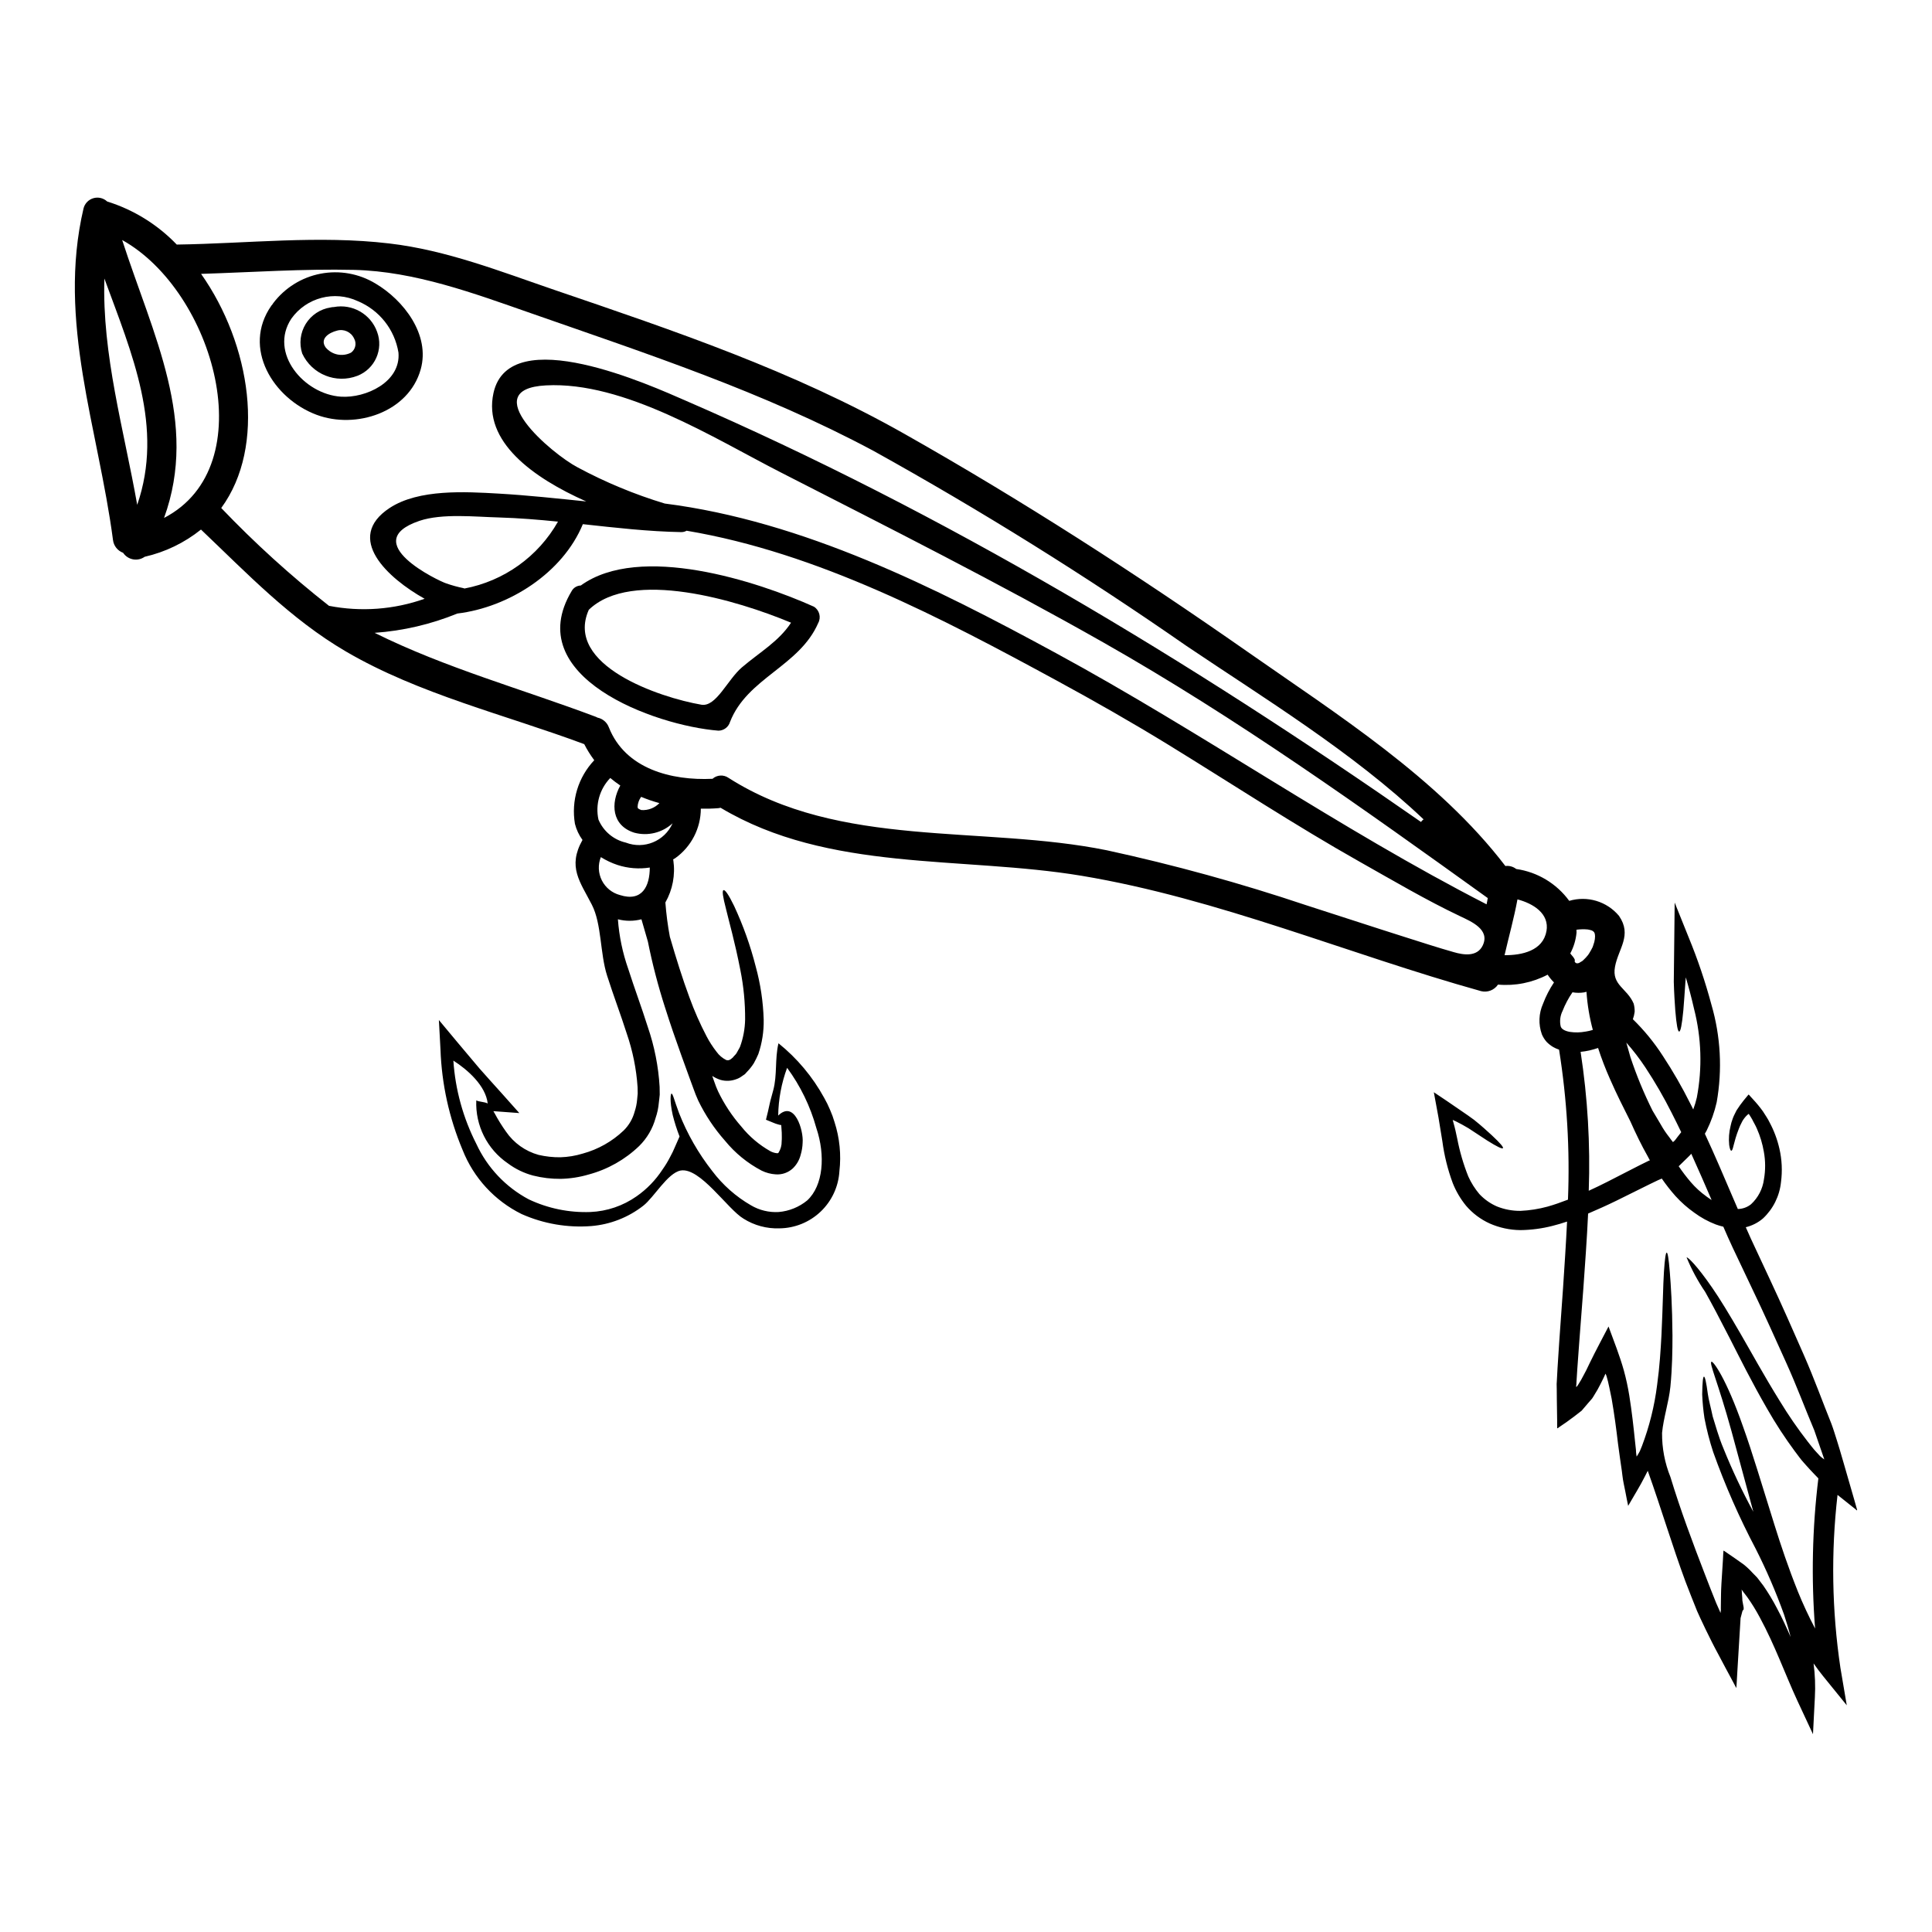 <?xml version="1.0" encoding="UTF-8"?>
<!-- Uploaded to: SVG Repo, www.svgrepo.com, Generator: SVG Repo Mixer Tools -->
<svg fill="#000000" width="800px" height="800px" version="1.1" viewBox="144 144 512 512" xmlns="http://www.w3.org/2000/svg">
 <g>
  <path d="m635.91 543.27c0.078 0.422 0.578 1.473-0.129 0.734-1.633-1.316-3.238-2.578-4.816-3.84-1.754 15.238-1.496 30.641 0.762 45.812l1.684 9.945-6.297-7.762c-0.895-1.105-1.711-2.207-2.5-3.34v-0.004c0.395 2.992 0.512 6.016 0.344 9.027l-0.5 9.738-4.133-8.867c-3.262-7.055-5.945-14.684-9.973-22.105-0.988-1.859-2.094-3.652-3.316-5.371l-0.949-1.234-0.422-0.578c-0.051-0.078-0.051-0.105-0.102-0.129-0.133-0.133 0.023 0.129 0.023 0.207 0 0.871 0.16 1.762 0.16 2.656l0.34 1.844v0.477c0 0.102-0.34 0.316-0.367 0.629l-0.449 1.707c-0.289 4.582-0.551 9.238-0.844 13.949-0.078 1.18-0.156 2.363-0.207 3.578l-0.078 0.895v0.078h0.004c-0.062-0.047-0.109-0.113-0.133-0.184l-0.207-0.418-0.871-1.633c-1.156-2.156-2.363-4.367-3.5-6.555-2.289-4.184-5-9.996-5.684-11.574-1.051-2.551-2.051-5.184-3.078-7.816-3.449-9.312-6.394-19.258-10-29.363-0.289 0.523-0.551 1.051-0.816 1.602-1.207 2.398-2.754 4.867-4.234 7.445l-0.133 0.234c-0.023 0-0.051-0.129-0.051-0.207l-0.105-0.5-0.207-1-0.395-2.055c-0.266-1.422-0.609-2.707-0.789-4.363-0.176-1.656-0.477-3.238-0.684-4.894-0.156-1.129-0.316-2.285-0.473-3.473-0.449-3.84-0.977-7.816-1.684-11.895-0.422-1.969-0.82-4.234-1.344-5.949h-0.004c-0.07-0.238-0.168-0.469-0.289-0.684l-0.262 0.605-0.348 0.734-0.707 1.422c-0.48 0.977-1.016 1.926-1.605 2.844-0.105 0.184-0.367 0.633-0.629 1l-0.922 1.055-1.844 2.156c-1.32 1.051-2.473 1.922-3.938 2.973l-2.184 1.5c-0.523 0.582-0.316-0.316-0.367-0.656v-1.344c-0.027-1.785-0.051-3.606-0.082-5.418l-0.023-2.754-0.027-1.367 0.051-0.844c0.055-1.133 0.105-2.262 0.184-3.398 0.133-2.289 0.293-4.578 0.449-6.918 0.34-4.684 0.684-9.5 1.023-14.445 0.371-5.633 0.762-11.445 1.055-17.449-1.289 0.422-2.551 0.82-3.84 1.133h0.004c-2.789 0.715-5.652 1.094-8.527 1.129-2.809-0.027-5.586-0.625-8.156-1.762-2.394-1.09-4.523-2.688-6.238-4.684-1.484-1.816-2.68-3.848-3.543-6.027-1.328-3.586-2.25-7.312-2.754-11.105-0.371-2.211-0.711-4.309-1.027-6.297-0.441-2.332-0.836-4.559-1.227-6.664 2.34 1.527 4.523 3.055 6.391 4.328 0.949 0.633 1.816 1.234 2.684 1.844 0.551 0.395 1.105 0.789 1.602 1.156 1.969 1.574 3.453 2.949 4.637 4.027 2.312 2.156 3.207 3.238 2.996 3.477-0.211 0.234-1.523-0.371-4.156-2.027-1.289-0.844-2.949-1.922-4.973-3.262-0.527-0.316-1.078-0.633-1.656-0.949-0.293-0.156-0.605-0.316-0.898-0.473-0.527-0.289-1.07-0.555-1.629-0.785 0.156 0.578 0.316 1.18 0.5 1.844 0.051 0.266 0.129 0.555 0.207 0.844 0.156 0.711 0.316 1.449 0.473 2.184l0.004-0.004c0.656 3.453 1.641 6.84 2.945 10.105 0.758 1.691 1.75 3.266 2.949 4.684 1.32 1.406 2.914 2.527 4.684 3.289 1.973 0.785 4.082 1.18 6.207 1.156 2.43-0.109 4.84-0.492 7.188-1.133 1.762-0.496 3.543-1.129 5.391-1.84 0.531-13.293-0.262-26.609-2.359-39.75-0.539-0.18-1.059-0.41-1.555-0.688-0.637-0.379-1.219-0.836-1.738-1.363-0.527-0.598-0.953-1.273-1.262-2.004-0.953-2.648-0.84-5.562 0.316-8.129 0.746-1.98 1.719-3.871 2.894-5.633-0.629-0.621-1.195-1.309-1.684-2.051-4.043 2.121-8.609 3.035-13.156 2.629-0.973 1.453-2.75 2.148-4.449 1.742-35.312-9.84-69.598-24.523-105.88-30.578-31.84-5.293-67.035-0.891-95.688-18.027-0.184 0.051-0.367 0.086-0.555 0.105-1.559 0.125-3.121 0.168-4.684 0.133-0.016 5.215-2.543 10.105-6.793 13.129l-0.551 0.316c0.031 0.074 0.051 0.156 0.055 0.234 0.562 3.859-0.176 7.793-2.106 11.184 0.227 3.047 0.621 6.078 1.184 9.082 1.688 5.789 3.371 11.184 5.211 16.137 1.281 3.516 2.793 6.945 4.527 10.262 0.75 1.434 1.633 2.801 2.633 4.078 0.668 0.941 1.566 1.703 2.606 2.211 0.5 0.105 0.918 0.078 1.734-0.707 0.316-0.477 0.789-0.738 1.051-1.289 0.266-0.551 0.605-1 0.844-1.551v-0.004c0.84-2.312 1.293-4.75 1.34-7.211 0.027-4.402-0.395-8.793-1.262-13.105-1.473-7.578-3-12.789-3.789-16.137-0.867-3.34-1.078-4.867-0.68-5.027 0.398-0.156 1.316 1.078 2.844 4.234h-0.004c2.394 5.152 4.309 10.52 5.707 16.027 1.258 4.582 1.965 9.297 2.106 14.047 0.059 3.106-0.422 6.195-1.422 9.133-0.359 0.836-0.762 1.652-1.207 2.449-0.535 0.832-1.152 1.605-1.848 2.312l-0.496 0.551-0.738 0.504c-0.5 0.383-1.059 0.676-1.656 0.867-1.301 0.473-2.719 0.527-4.051 0.156-0.781-0.25-1.527-0.602-2.215-1.051 0.156 0.473 0.344 0.949 0.5 1.422l0.527 1.449 0.527 1.234c1.621 3.371 3.691 6.508 6.156 9.316 2.137 2.66 4.766 4.883 7.738 6.551 0.512 0.262 1.062 0.434 1.633 0.5 0.422 0.027 0.344-0.027 0.473-0.102l-0.004-0.004c0.578-0.902 0.871-1.953 0.848-3.023 0.074-0.738 0.023-1.555 0.023-2.316l-0.129-1.867c-0.027-0.055 0-0.156-0.078-0.156l-0.188-0.027h-0.102l-0.555-0.156-0.004-0.004c-0.387-0.102-0.766-0.234-1.129-0.395l-2-0.82 0.527-2.156c0.316-1.289 0.523-2.551 0.895-3.789l0.5-1.844c1.105-4.078 0.395-8.266 1.395-12.473h-0.004c4.945 3.977 9.055 8.887 12.105 14.449 0.594 1.035 1.117 2.106 1.574 3.207 0.465 1.055 0.859 2.137 1.18 3.242 1.355 4.199 1.797 8.641 1.289 13.023-0.242 4.059-2.016 7.879-4.957 10.684-2.945 2.809-6.844 4.398-10.91 4.445-3.359 0.125-6.68-0.766-9.523-2.555-4.211-2.473-11.551-13.734-16.711-12.762-3.445 0.684-7.051 7.133-9.867 9.316l-0.004 0.004c-3.965 3.102-8.754 4.977-13.777 5.391-6.324 0.488-12.672-0.605-18.469-3.184-7.156-3.531-12.734-9.602-15.656-17.023-3.547-8.441-5.527-17.453-5.844-26.605l-0.422-7.789 5 6c1.871 2.211 3.789 4.504 5.738 6.816 1.969 2.211 3.977 4.473 6.055 6.762l4.523 5.078-6.402-0.473-0.473-0.023 0.344 0.578c0.898 1.688 1.91 3.316 3.023 4.871 2.059 2.988 5.106 5.16 8.605 6.129 1.898 0.441 3.844 0.656 5.793 0.633 2-0.062 3.988-0.387 5.902-0.973 4.062-1.105 7.789-3.203 10.84-6.106 1.406-1.375 2.414-3.102 2.926-5.004 0.34-1.02 0.559-2.074 0.656-3.148 0.023-0.527 0.129-1.078 0.156-1.633l-0.027-1.68c-0.324-4.871-1.297-9.68-2.891-14.293-1.551-4.891-3.477-9.918-5.188-15.289-1.895-5.867-1.418-13.711-4.047-18.812-3.109-6.078-6.504-9.996-2.477-17.156-0.934-1.281-1.613-2.727-2-4.262-1.039-6.113 0.855-12.363 5.117-16.867-1.004-1.344-1.895-2.769-2.656-4.262-20.891-7.789-43.812-13.238-63.148-24.551-14.684-8.582-26.184-20.684-38.418-32.316l-0.004 0.004c-4.363 3.5-9.461 5.965-14.918 7.211-0.891 0.633-2 0.879-3.078 0.68-1.074-0.199-2.027-0.824-2.633-1.734-1.461-0.539-2.496-1.848-2.684-3.394-3.887-29.555-14.836-57.871-7.809-87.867 0.324-1.301 1.316-2.332 2.606-2.711 1.285-0.379 2.676-0.047 3.656 0.867 7.012 2.191 13.359 6.117 18.445 11.418 18.762-0.266 37.629-2.504 56.312-0.293 15.152 1.762 29.469 7.418 43.789 12.316 31.918 10.891 63.098 21.391 92.617 38.074 31.207 17.629 61.602 37.234 90.969 57.762 23.684 16.574 50.574 33.496 68.414 56.836v-0.004c1.023-0.129 2.055 0.152 2.867 0.789 5.633 0.805 10.699 3.852 14.051 8.445 4.797-1.426 9.98 0.137 13.188 3.977 3.543 5.156-0.16 8.66-1.055 13.473-0.922 4.922 3.211 5.684 4.949 9.789h-0.004c0.188 0.695 0.277 1.41 0.266 2.129-0.082 0.684-0.242 1.355-0.477 2 2.992 2.922 5.652 6.172 7.922 9.688 2.68 4.066 5.113 8.293 7.289 12.652 0.293 0.527 0.527 1.055 0.789 1.574 0.383-1.027 0.699-2.078 0.949-3.148 1.48-7.801 1.23-15.832-0.738-23.523-0.684-3-1.422-5.762-2.184-8.34-0.051 0.422-0.078 0.871-0.105 1.262-0.234 3.078-0.367 5.578-0.551 7.527-0.371 3.867-0.738 5.578-1.105 5.578s-0.707-1.707-1.027-5.606c-0.133-1.945-0.316-4.445-0.395-7.578 0.023-3.148 0.078-6.891 0.129-11.316l0.105-9.684 3.684 9.16c2.402 5.828 4.426 11.805 6.055 17.891 2.449 8.402 2.926 17.25 1.395 25.867-0.586 2.598-1.48 5.113-2.66 7.5-0.152 0.262-0.312 0.551-0.473 0.844 2.633 5.656 4.977 11.184 7.262 16.531 0.504 1.156 0.977 2.289 1.477 3.422v-0.004c1.273-0.023 2.504-0.465 3.496-1.262 1.879-1.734 3.09-4.07 3.422-6.606 0.426-2.41 0.418-4.879-0.023-7.289-0.359-2.113-0.977-4.172-1.844-6.133-0.211-0.445-0.395-0.895-0.633-1.285l-0.344-0.633-0.234-0.473c-0.207-0.344-0.395-0.707-0.633-1.051-0.129-0.156-0.234-0.422-0.367-0.473l-0.395 0.34v-0.004c-0.258 0.242-0.496 0.508-0.711 0.789-0.105 0.164-0.219 0.32-0.34 0.473-0.16 0.25-0.305 0.512-0.426 0.785-0.262 0.484-0.492 0.984-0.684 1.5-1.523 3.84-1.496 5.867-2.023 5.867-0.211 0-0.395-0.477-0.555-1.527-0.168-1.684-0.043-3.383 0.371-5.023 0.125-0.629 0.301-1.246 0.527-1.844 0.113-0.332 0.242-0.656 0.395-0.973 0.211-0.422 0.422-0.871 0.656-1.32v0.004c0.59-0.93 1.23-1.824 1.922-2.68 0.395-0.449 0.789-0.949 1.18-1.426 0.105-0.234 0.207 0.055 0.316 0.105l0.293 0.344 0.629 0.684h-0.004c0.957 1.02 1.844 2.102 2.66 3.234 0.312 0.477 0.629 0.977 0.945 1.477 0.305 0.465 0.574 0.945 0.816 1.445 1.18 2.195 2.055 4.543 2.606 6.973 0.664 2.891 0.809 5.879 0.422 8.816-0.371 3.699-2.07 7.133-4.785 9.672-1.312 1.121-2.875 1.914-4.551 2.32 0.445 1.023 0.918 2.078 1.371 3.078l5 10.711c3.262 6.969 6.211 13.68 8.996 20.023 2.785 6.34 5.027 12.594 7.34 18.312 0.551 1.473 0.977 2.949 1.449 4.398 0.234 0.762 0.473 1.551 0.711 2.312 0.34 1.18 0.68 2.344 1.023 3.5 0.656 2.312 1.316 4.578 1.969 6.812 0.316 1.105 0.629 2.184 0.949 3.289zm-9.473-13.289c0.328 0.285 0.668 0.547 1.027 0.789-0.844-2.422-1.734-5-2.656-7.707-2.398-5.66-4.633-11.711-7.477-18-2.848-6.289-5.789-12.895-9.105-19.789-1.66-3.496-3.34-7.051-5.078-10.707-0.848-1.82-1.66-3.633-2.449-5.477-0.688-0.16-1.363-0.363-2.027-0.605-2.016-0.777-3.918-1.82-5.656-3.102-1.824-1.285-3.504-2.769-5-4.422-1.305-1.469-2.516-3.016-3.629-4.629-0.344 0.156-0.684 0.289-1.023 0.445-0.762 0.371-1.504 0.711-2.238 1.078-3 1.477-5.902 2.926-8.734 4.328-2.527 1.238-5.055 2.363-7.527 3.426-0.32 6.918-0.82 13.574-1.266 19.918-0.363 4.984-0.73 9.801-1.102 14.449-0.156 2.34-0.344 4.629-0.5 6.891-0.078 1.133-0.129 2.234-0.211 3.34l-0.051 0.922-0.027 0.105c-0.078 0.371 0.055 0.5 0.555-0.316h-0.004c0.516-0.797 0.992-1.625 1.418-2.473l0.68-1.285 0.949-1.969c1.656-3.394 3.312-6.473 4.973-9.656 1.453 3.938 2.977 7.789 4.055 11.633v-0.004c0.605 2.203 1.086 4.438 1.449 6.691 0.684 4.262 1.129 8.34 1.523 12.184 0.082 0.734 0.16 1.473 0.238 2.184l0.027 0.605c0.051 0.367 0.078 0.867 0.152 1.18 0.16-0.289 0.395-0.551 0.555-0.895l0.293-0.527c0.184-0.445 0.367-0.895 0.551-1.34v0.004c1.98-5.215 3.332-10.648 4.027-16.184 0.684-4.949 0.945-9.367 1.156-13.238 0.371-7.707 0.422-13.211 0.656-16.758 0.234-3.551 0.477-5.117 0.734-5.117 0.262 0 0.527 1.574 0.816 5.117 0.289 3.543 0.656 8.996 0.711 16.84 0 3.938-0.055 8.445-0.551 13.578-0.422 4.133-1.82 8.184-2.211 12.262l0.004-0.004c-0.035 3.996 0.715 7.957 2.211 11.66 2.656 8.738 5.863 17.32 9.156 25.84 1 2.578 1.969 5.117 2.977 7.578 1 2.211 1.105 2.527 1.105 2.527 0.051 0.344 0.074-0.266 0.129-0.629v-0.82l0.023-1.816 0.027-1.816 0.027-1 0.078-1.605c0.129-2.106 0.266-4.184 0.395-6.262l0.078-1.551 0.059-0.773c0.023-0.055 0-0.184 0.023-0.156l0.184 0.102 0.316 0.211 2.527 1.734 2.344 1.656v0.004c0.828 0.664 1.602 1.395 2.312 2.184l1.133 1.156c0.289 0.316 0.395 0.5 0.602 0.762l1.105 1.449h0.004c1.324 1.914 2.531 3.906 3.606 5.973 1.398 2.582 2.551 5.16 3.66 7.684-0.527-2.078-1.133-4.078-1.766-6h-0.004c-2.137-5.945-4.641-11.754-7.496-17.391-4.359-8.266-8.121-16.828-11.262-25.629-0.965-2.938-1.738-5.938-2.316-8.973-0.316-2.09-0.52-4.191-0.605-6.301 0.051-3.289 0.211-4.723 0.473-4.723s0.605 1.445 1.027 4.606c0.207 1.551 0.789 3.543 1.285 5.945 0.762 2.398 1.504 5.266 2.848 8.473 2.316 5.742 4.961 11.348 7.922 16.789-2.363-8.684-4.262-15.742-5.789-21.363-3.633-13.152-5.977-18.051-5.312-18.395 0.422-0.266 3.894 4.328 8.445 17.395 2.34 6.5 4.891 15.102 8.266 25.867 1.684 5.391 3.656 11.289 6.184 17.602l-0.004-0.004c1.363 3.356 2.891 6.641 4.578 9.84-1.039-13.258-0.75-26.586 0.867-39.789-0.73-0.734-1.496-1.574-2.234-2.344l-1-1.105-0.629-0.707c-0.871-0.949-1.551-1.969-2.312-2.949l-0.004 0.004c-2.688-3.633-5.156-7.418-7.394-11.34-4.156-7.211-7.234-13.445-9.867-18.605-2.633-5.16-4.789-9.234-6.551-12.367-1.953-2.867-3.602-5.926-4.926-9.133 0.234-0.207 2.606 1.969 6.766 8 2.078 3 4.5 7 7.414 12.023 2.918 5.027 6.238 11.133 10.527 18.051l0.004 0.004c2.262 3.727 4.738 7.32 7.418 10.762 0.734 0.898 1.422 1.871 2.234 2.711l0.844 0.922zm-30.262-68.941c0.473 0.371 0.949 0.656 1.422 0.977-1.734-4.004-3.5-8.109-5.394-12.266l-0.023 0.027c-0.184 0.266-0.789 0.816-1.18 1.211-0.684 0.68-1.422 1.367-2.129 2.078h-0.004c0.992 1.461 2.062 2.867 3.207 4.207 1.215 1.414 2.59 2.676 4.102 3.758zm-7.684-15.652 1.051-1.348c-0.816-1.68-1.629-3.367-2.5-5.051h0.004c-2.094-4.168-4.43-8.211-7-12.102-1.527-2.312-3.215-4.512-5.055-6.582 0.344 1.289 0.711 2.555 1.078 3.816 1.617 4.871 3.578 9.621 5.871 14.211 0.734 1.234 1.449 2.422 2.156 3.629 0.66 1.191 1.418 2.328 2.262 3.394l0.578 0.789 0.32 0.395v0.023l0.051 0.082c0.027 0.102 0.289-0.211 0.449-0.32 0.074-0.105 0 0.027 0.207-0.234zm-7.238 6.102v-0.023l-0.023-0.027h-0.027l-0.152-0.27-0.344-0.656c-1.656-2.922-3.184-6.051-4.633-9.316-1.785-3.543-3.656-7.234-5.418-11.262-1.191-2.68-2.246-5.422-3.148-8.211-0.738 0.238-1.504 0.477-2.316 0.66h-0.004c-0.762 0.168-1.535 0.289-2.312 0.367 1.871 12.176 2.594 24.5 2.16 36.812 1.602-0.734 3.207-1.5 4.863-2.344 2.816-1.449 5.711-2.922 8.684-4.449 0.789-0.395 1.551-0.762 2.344-1.156l0.266-0.105zm-14.562-59.02v-0.004c0.02-0.262 0.012-0.527-0.023-0.785 0-0.094-0.016-0.184-0.051-0.266-0.031-0.07-0.059-0.141-0.078-0.211-0.043-0.059-0.078-0.117-0.105-0.184-0.055-0.066-0.117-0.129-0.188-0.184-0.129-0.078-0.266-0.184-0.344-0.234h-0.027l0.004-0.004c-0.137-0.055-0.277-0.102-0.422-0.133-0.129-0.051-0.656-0.129-0.758-0.156h-0.004c-0.973-0.082-1.953-0.055-2.918 0.078 0.02 0.254 0.027 0.508 0.023 0.762-0.18 1.93-0.742 3.805-1.656 5.512 0.078 0.234 1.234 1.234 1.234 1.949 0 0.023-0.129 0.023-0.129 0.051 0.129 0.129 0.051 0.234 0.18 0.371 0.047 0.016 0.086 0.055 0.105 0.102 0.078 0.055 0.184 0.082 0.266 0.133 0.078 0.051 0.051 0.023 0.082 0.023s0.18-0.023 0.289-0.023c0.105 0 0.207-0.051 0.293-0.078h-0.004c0.031 0.004 0.059-0.008 0.078-0.027 0.023-0.027 0.051-0.027 0.105-0.078 0.246-0.125 0.484-0.266 0.711-0.422 0.094-0.07 0.18-0.148 0.258-0.234 0.234-0.207 0.453-0.426 0.66-0.66 0.133-0.133 0.504-0.605 0.582-0.684 0.105-0.156 0.18-0.289 0.289-0.422h-0.004c0.348-0.551 0.664-1.125 0.949-1.711v-0.023c0.059-0.117 0.102-0.242 0.129-0.371 0.105-0.316 0.211-0.605 0.293-0.922 0.078-0.316 0.105-0.527 0.156-0.816v0.004c0.012-0.121 0.016-0.242 0.008-0.363zm-2.496 24.918v-0.004c0.652-0.105 1.293-0.254 1.922-0.445-0.891-3.305-1.453-6.688-1.684-10.102-0.207 0.062-0.422 0.117-0.633 0.156-1.02 0.164-2.062 0.156-3.078-0.027-1.062 1.543-1.945 3.203-2.629 4.949-0.625 1.25-0.805 2.68-0.504 4.051 0.184 0.738 1.109 1.262 2.453 1.5l-0.004-0.004c1.375 0.207 2.777 0.18 4.141-0.086zm-10.367-26.598c0.844-4.723-3.582-7.371-7.684-8.445-0.922 5-2.289 9.867-3.422 14.789 4.644 0.035 10.195-1.199 11.09-6.356zm-15.871-7.133c0.133-0.551 0.211-1.105 0.316-1.66-33.223-23.875-66.324-47.582-101.98-67.801-27.945-15.84-56.629-30.309-85.254-44.941-17.82-9.098-41.578-24.23-62.367-23.125-18.629 0.977 1.527 18.129 8.422 21.734 7.356 3.953 15.086 7.16 23.078 9.578 36.68 4.656 71.637 22.234 103.7 39.656 38.703 21 74.945 46.496 114.07 66.547zm-0.988 10.832c1.922-4.156-3.027-6.262-6.027-7.684-9.105-4.328-17.711-9.418-26.496-14.367-17.285-9.742-33.996-20.738-50.922-31.133-9.633-5.902-19.5-11.523-29.445-16.926-30.473-16.555-63.371-33.895-98.125-39.734-0.43 0.25-0.922 0.375-1.418 0.367-8.734-0.156-17.395-1.156-26.074-2.106-5.34 12.945-19.629 22.043-33.258 23.684h-0.004c-6.988 2.856-14.391 4.586-21.922 5.117 18.68 9.289 39.156 14.918 58.648 22.262 0.156 0.078 0.289 0.156 0.422 0.207 1.371 0.281 2.5 1.246 2.996 2.555 4.367 11.074 16.629 14.168 27.469 13.656l0.004 0.004c1.191-1.059 2.957-1.16 4.262-0.242 29.5 18.84 67.207 12.473 100.26 19.184 17.82 3.871 35.414 8.719 52.703 14.523 8.793 2.816 17.551 5.711 26.371 8.5 4.262 1.344 8.555 2.754 12.867 3.973 2.617 0.762 6.223 1.309 7.691-1.84zm-16.395-32.668c0.195-0.262 0.426-0.492 0.684-0.688-18.781-17.812-42.387-32.168-62.91-46.012-26.758-18.613-54.441-35.859-82.941-51.68-29.234-15.629-59.68-25.586-90.809-36.473-15-5.234-30.629-11.051-46.703-11.445-13.527-0.316-27.051 0.629-40.605 1.055 13.156 18.652 17.371 45.625 5.34 62.047l0.004 0.004c8.891 9.305 18.43 17.965 28.551 25.918 8.461 1.652 17.211 1.008 25.34-1.871-9.688-5.418-21.418-16.078-9.238-24.078 7.738-5.055 20.105-4.289 28.918-3.789 7.738 0.449 15.449 1.289 23.156 2.078-14.168-6.297-27.418-15.895-24.578-28.762 4.238-19.102 42.074-1.785 50.812 2 68.969 29.895 133.44 68.84 194.98 111.7zm-162.64 100.29c4.234-3.938 4.867-11.867 2.394-19.207-1.586-5.734-4.207-11.129-7.734-15.922-1.5 4.055-2.301 8.336-2.363 12.656 4.328-4.234 6.762 3.938 6.477 7.184-0.031 1.098-0.211 2.188-0.527 3.238-0.348 1.363-1.066 2.602-2.078 3.578-1.234 1.137-2.883 1.707-4.555 1.574-1.281-0.082-2.531-0.414-3.684-0.973-3.75-1.961-7.062-4.664-9.734-7.945-2.836-3.199-5.219-6.777-7.086-10.625l-0.684-1.605-0.551-1.477c-0.375-0.973-0.711-1.945-1.082-2.945-0.734-1.969-1.445-4-2.184-6.027-1.473-4.082-2.922-8.266-4.285-12.594h-0.004c-1.848-5.742-3.371-11.586-4.555-17.5-0.551-1.949-1.129-3.898-1.707-5.902-2.047 0.527-4.191 0.527-6.238 0 0.328 4.496 1.254 8.93 2.754 13.184 1.633 5.117 3.543 10.184 5.156 15.312 1.77 5.137 2.828 10.496 3.148 15.922l0.027 2.055c-0.055 0.707-0.16 1.422-0.234 2.102-0.117 1.398-0.41 2.777-0.871 4.106-0.77 2.801-2.266 5.352-4.332 7.394-3.75 3.609-8.355 6.207-13.383 7.555-2.418 0.715-4.926 1.102-7.445 1.156-2.457 0.023-4.906-0.27-7.289-0.871-2.418-0.641-4.688-1.738-6.691-3.234-5.488-3.742-8.652-10.051-8.371-16.684 0.738 0.395 2.266 0.371 3.027 0.82-0.523-4.723-5.34-8.973-9.105-11.371l0.004-0.004c0.512 7.707 2.59 15.227 6.102 22.105 2.894 6.262 7.758 11.41 13.844 14.656 5.106 2.422 10.719 3.578 16.367 3.371 4.394-0.188 8.641-1.629 12.238-4.16 2.723-1.898 5.051-4.305 6.863-7.086 0.746-1.047 1.414-2.148 2-3.289 0.504-0.902 0.953-1.832 1.344-2.789 0.496-1.078 0.867-1.969 1.18-2.684h0.004c-0.727-1.863-1.332-3.769-1.816-5.711-0.844-3.84-0.551-5.656-0.316-5.656 0.367 0 0.684 1.656 2 5.156 2.168 5.516 5.129 10.688 8.789 15.352 2.785 3.695 6.281 6.793 10.289 9.102 2.211 1.301 4.758 1.914 7.316 1.766 2.781-0.234 5.426-1.309 7.582-3.082zm-39.184-105.28c-1.648-0.449-3.266-1.004-4.84-1.66-0.57 0.773-0.898 1.699-0.945 2.66 0.043 0.129 0.078 0.262 0.102 0.395 0.277 0.188 0.582 0.336 0.898 0.445 1.789 0.125 3.543-0.551 4.785-1.84zm3.477 5.363c-2.734 2.504-6.551 3.438-10.133 2.477-6.023-1.898-6.297-7.816-3.707-12.5-0.918-0.621-1.809-1.289-2.66-2-2.816 2.922-3.992 7.055-3.129 11.023 1.297 3.086 4 5.359 7.262 6.106 4.82 1.859 10.25-0.375 12.367-5.09zm-6.027 11.711c-2.863 0.449-5.793 0.215-8.551-0.68-1.551-0.516-3.031-1.215-4.418-2.082-0.797 1.996-0.703 4.242 0.262 6.164 0.969 1.922 2.711 3.34 4.793 3.887 5.906 1.879 7.914-2.367 7.914-7.289zm-49.125-73.941c10.473-1.977 19.543-8.465 24.797-17.73-5.211-0.527-10.418-0.949-15.656-1.105-6.18-0.156-15.047-1.133-21.051 0.895-16.578 5.633 5.156 15.973 7.086 16.578v-0.004c1.496 0.527 3.027 0.949 4.582 1.266 0.125 0.023 0.16 0.078 0.242 0.102zm-79.598-18.707c26.523-13.777 13.207-60.125-11.102-73.652 8.18 25.262 20.312 48.285 11.102 73.652zm-7.113-3.473c7.086-20.551-1.359-39.949-8.699-59.969-0.637 20.129 5.16 39.992 8.699 59.969z"/>
  <path d="m359.7 304.78c1.461 0.918 1.957 2.816 1.133 4.332-4.977 11.473-18.84 14.562-23.367 26.207v-0.004c-0.402 1.359-1.641 2.297-3.055 2.32-16.996-1.344-52.52-14.289-38.914-37h-0.004c0.492-0.883 1.41-1.441 2.422-1.473 15.656-11.301 46.812-1.109 61.785 5.617zm-19.051 16.051c4.723-4.027 9.707-6.812 12.988-11.809-14.289-5.973-42.258-14.367-53.598-3.422-6.555 14.738 18.785 23.262 29.84 25.156 3.922 0.652 6.898-6.633 10.77-9.926z"/>
  <path d="m243.5 219.13c7.445 4.398 14.562 13.551 11.996 22.734-3.184 11.445-17.207 15.922-27.551 12.078-11.551-4.289-19.867-17.734-12.027-28.945h-0.004c0.094-0.137 0.199-0.258 0.316-0.371 0.055-0.102 0.105-0.18 0.16-0.266v0.004c3.07-4.074 7.543-6.863 12.547-7.828 5.008-0.969 10.195-0.043 14.562 2.594zm-9.133 29.996c6.578 0.426 15.891-3.894 15.23-11.684-0.992-6.098-5.059-11.25-10.758-13.629-6.227-2.91-13.641-0.961-17.629 4.633-6 9.074 3.34 20.047 13.156 20.68z"/>
  <path d="m243.93 231.93c1.742 4.652-0.566 9.84-5.191 11.656-5.676 2.199-12.086-0.383-14.652-5.906-0.855-2.625-0.512-5.492 0.938-7.844 1.449-2.348 3.859-3.941 6.59-4.356 0.273-0.074 0.559-0.109 0.84-0.105 4.918-0.934 9.781 1.848 11.477 6.555zm-6.879 5.512c1.168-0.867 1.504-2.469 0.789-3.734-0.789-1.73-2.731-2.617-4.551-2.078-2.055 0.523-4.582 2.078-3.027 4.394v-0.004c1.641 2.027 4.477 2.621 6.789 1.422z"/>
 </g>
</svg>